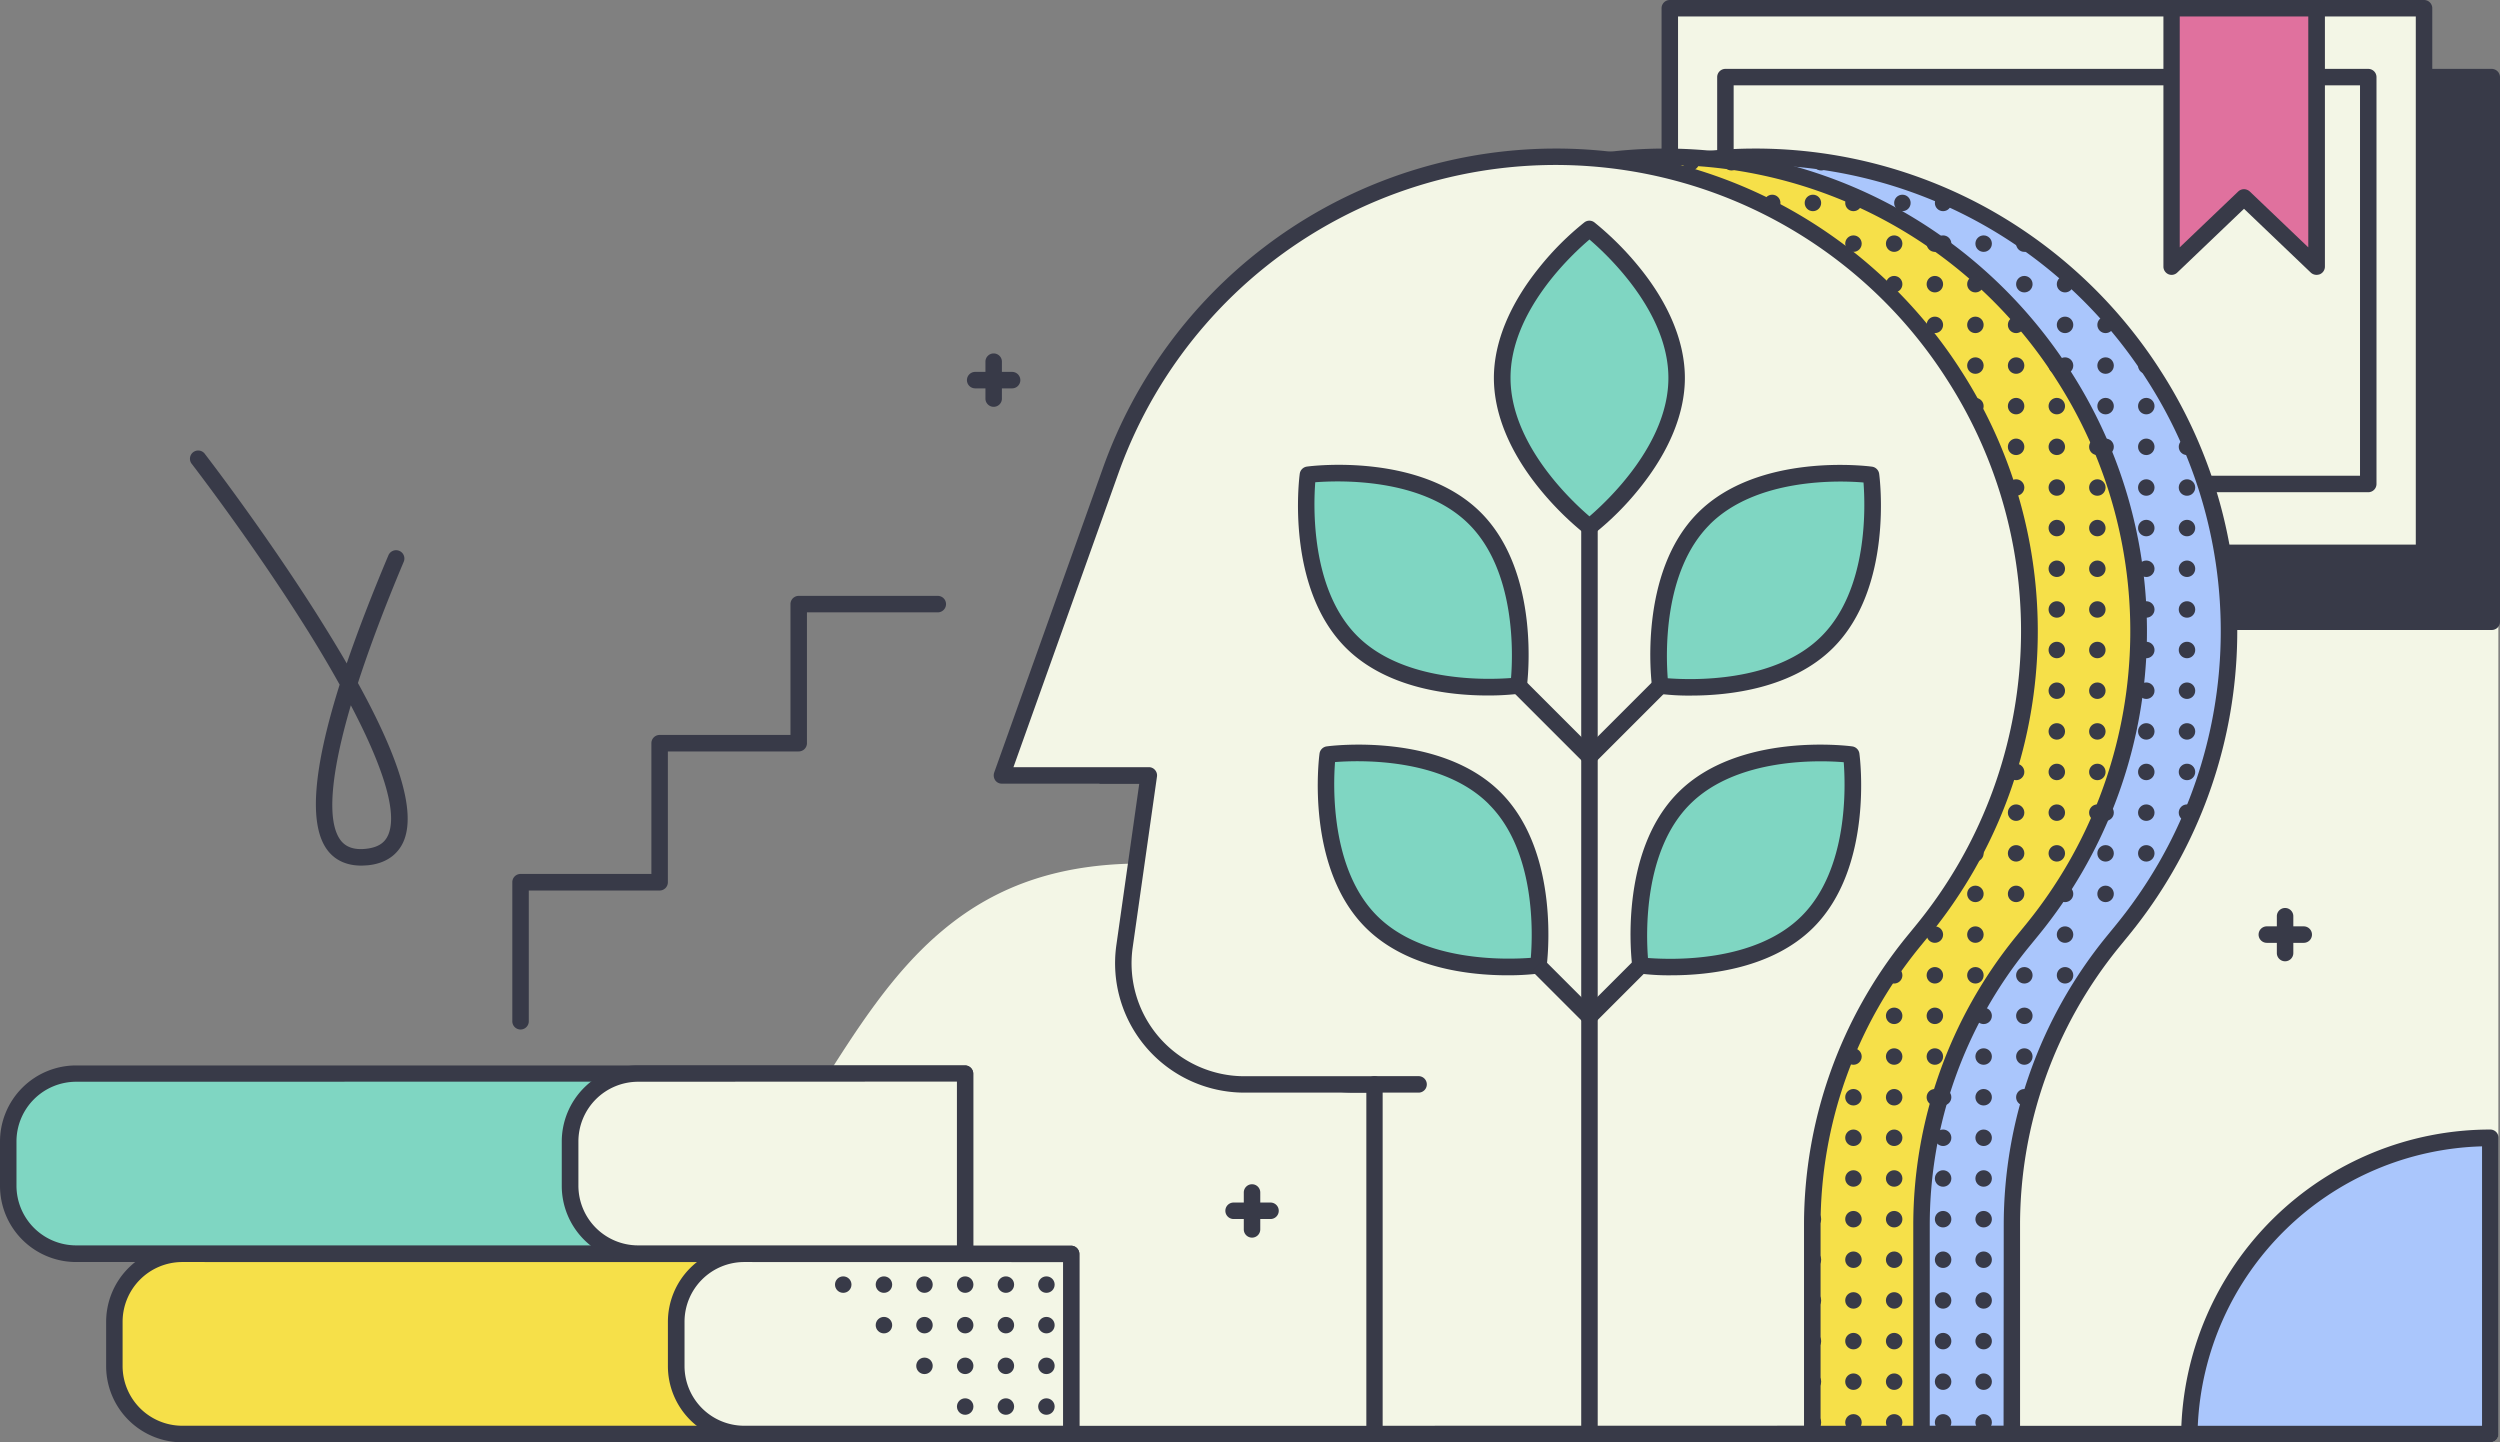 <?xml version="1.0" encoding="UTF-8"?> <svg xmlns="http://www.w3.org/2000/svg" id="Layer_1" data-name="Layer 1" viewBox="0 0 1517.1 875.25"><rect x="0" y="0" width="1517.1" height="875.25" fill="#808080" stroke="none"/> <title>gradu</title> <path d="M1511.9,92.25a5,5,0,0,0-5.5,3.5c-25.7,87.8-59.4,140.6-105.9,166-41.3,22.6-88.4,21-138.2,19.3-61.2-2-124.5-4.2-186.9,36.3-59.6,38.6-97,75-130,107.1-61.4,59.7-102.5,99.7-235.6,99.7-3.7,0-7.5,0-11.4-.1-52.1-.9-92.3,12-126.4,40.6-30.3,25.3-52.2,59.9-75.3,96.6-30.7,48.7-62.5,99.1-118.9,138.3-62.6,43.6-145.8,65.1-254,65.7H114a5,5,0,0,0,0,10H1511.1a5,5,0,0,0,5-5v-773A5,5,0,0,0,1511.9,92.25Z" fill="#f3f6e6"></path> <path d="M1512.1,41.8H1054.4a5,5,0,0,0-5,5V377.3a5,5,0,0,0,5,5h457.7a5,5,0,0,0,5-5V46.8A5.08,5.08,0,0,0,1512.1,41.8Z" fill="#383a48"></path> <rect x="1013.25" y="5" width="457.7" height="330.5" fill="#f3f6e6"></rect> <path d="M1471,340.5h-457.7a5,5,0,0,1-5-5V5a5,5,0,0,1,5-5H1471a5,5,0,0,1,5,5V335.5A5,5,0,0,1,1471,340.5Zm-452.7-10H1466V10h-447.7Z" fill="#383a48"></path> <rect x="1047.05" y="46.8" width="390.1" height="246.9" fill="#f3f6e6"></rect> <path d="M1437.15,298.7h-390.1a5,5,0,0,1-5-5V46.8a5,5,0,0,1,5-5h390.1a5,5,0,0,1,5,5V293.7A5,5,0,0,1,1437.15,298.7Zm-385.1-10h380.1V51.8h-380.1Z" fill="#383a48"></path> <polygon points="1405.75 161.8 1361.75 119.8 1317.75 161.8 1317.75 5 1405.75 5 1405.75 161.8" fill="#e0719e"></polygon> <path d="M1405.75,166.8a5.18,5.18,0,0,1-3.5-1.4l-40.5-38.7-40.5,38.7a4.92,4.92,0,0,1-5.4,1,5.05,5.05,0,0,1-3-4.6V5a5,5,0,0,1,5-5h88a5,5,0,0,1,5,5V161.8a5.05,5.05,0,0,1-3,4.6A5.92,5.92,0,0,1,1405.75,166.8Zm-44-52a5.37,5.37,0,0,1,3.5,1.4l35.5,33.9V10h-78V150.1l35.5-33.9A5.18,5.18,0,0,1,1361.75,114.8Z" fill="#383a48"></path> <path d="M315.89,624.75a5,5,0,0,1-5-5v-84.4a5,5,0,0,1,5-5h79.4V451a5,5,0,0,1,5-5h79.4v-79.4a5,5,0,0,1,5-5h84.4a5,5,0,0,1,0,10h-79.4V451a5,5,0,0,1-5,5h-79.4v79.4a5,5,0,0,1-5,5h-79.4v79.4A5,5,0,0,1,315.89,624.75Z" fill="#383a48"></path> <path d="M1220.85,743.15a271.47,271.47,0,0,1,60.8-171.1l6.7-8.2a286.75,286.75,0,0,0,18-337.1l-.7-1.1a286.8,286.8,0,0,0-240.5-130.5h0a286.84,286.84,0,0,0-270,190.3l-66.1,185.1h89.1l-14.7,103.7a73.52,73.52,0,0,0,72.8,83.8h78.9v212.2h265.7Z" fill="#aac6fc"></path> <path d="M950.25,870.25V663.05h-73.9a78.53,78.53,0,0,1-77.8-89.5l13.9-98h-83.4a4.81,4.81,0,0,1-4.1-2.1,5.38,5.38,0,0,1-.6-4.6l66.1-185.1a291.8,291.8,0,0,1,413.9-158.3,293.8,293.8,0,0,1,105.5,97.5l.7,1.1a291.65,291.65,0,0,1-18.3,343l-6.7,8.2a267,267,0,0,0-59.7,168v127a5,5,0,0,1-5,5H955.25A5,5,0,0,1,950.25,870.25Zm265.6-5,.1-122.1a277.21,277.21,0,0,1,61.9-174.3l6.7-8.2a281.73,281.73,0,0,0,17.6-331.2l-.7-1.1A281.69,281.69,0,0,0,800,287.05l-63.9,178.5h82.1a4.86,4.86,0,0,1,3.8,1.7,4.94,4.94,0,0,1,1.2,4L808.45,575a68.51,68.51,0,0,0,67.8,78.1h78.9a5,5,0,0,1,5,5v207.2Z" fill="#383a48"></path> <circle cx="981.75" cy="98.45" r="5" fill="#383a48"></circle> <circle cx="981.75" cy="123.15" r="5" fill="#383a48"></circle> <circle cx="981.75" cy="147.85" r="5" fill="#383a48"></circle> <circle cx="981.75" cy="172.45" r="5" fill="#383a48"></circle> <circle cx="981.75" cy="197.15" r="5" fill="#383a48"></circle> <circle cx="981.75" cy="221.85" r="5" fill="#383a48"></circle> <circle cx="981.75" cy="246.45" r="5" fill="#383a48"></circle> <circle cx="981.75" cy="271.15" r="5" fill="#383a48"></circle> <circle cx="981.75" cy="295.85" r="5" fill="#383a48"></circle> <circle cx="981.75" cy="320.45" r="5" fill="#383a48"></circle> <circle cx="981.75" cy="345.15" r="5" fill="#383a48"></circle> <circle cx="981.75" cy="369.85" r="5" fill="#383a48"></circle> <circle cx="981.75" cy="394.45" r="5" fill="#383a48"></circle> <circle cx="981.75" cy="419.15" r="5" fill="#383a48"></circle> <circle cx="981.75" cy="443.85" r="5" fill="#383a48"></circle> <circle cx="981.75" cy="468.45" r="5" fill="#383a48"></circle> <circle cx="981.75" cy="493.15" r="5" fill="#383a48"></circle> <circle cx="981.75" cy="517.85" r="5" fill="#383a48"></circle> <circle cx="981.75" cy="542.45" r="5" fill="#383a48"></circle> <circle cx="981.75" cy="567.15" r="5" fill="#383a48"></circle> <circle cx="981.75" cy="591.85" r="5" fill="#383a48"></circle> <circle cx="981.75" cy="616.45" r="5" fill="#383a48"></circle> <circle cx="981.75" cy="641.15" r="5" fill="#383a48"></circle> <circle cx="981.75" cy="665.85" r="5" fill="#383a48"></circle> <circle cx="981.75" cy="690.45" r="5" fill="#383a48"></circle> <circle cx="981.75" cy="715.15" r="5" fill="#383a48"></circle> <circle cx="981.75" cy="739.85" r="5" fill="#383a48"></circle> <circle cx="981.75" cy="764.45" r="5" fill="#383a48"></circle> <circle cx="981.75" cy="789.15" r="5" fill="#383a48"></circle> <circle cx="981.75" cy="813.85" r="5" fill="#383a48"></circle> <circle cx="981.75" cy="838.45" r="5" fill="#383a48"></circle> <circle cx="981.75" cy="863.15" r="5" fill="#383a48"></circle> <circle cx="1006.45" cy="98.45" r="5" fill="#383a48"></circle> <circle cx="1006.45" cy="123.15" r="5" fill="#383a48"></circle> <circle cx="1006.45" cy="147.85" r="5" fill="#383a48"></circle> <circle cx="1006.45" cy="172.45" r="5" fill="#383a48"></circle> <circle cx="1006.45" cy="197.15" r="5" fill="#383a48"></circle> <circle cx="1006.45" cy="221.85" r="5" fill="#383a48"></circle> <circle cx="1006.45" cy="246.45" r="5" fill="#383a48"></circle> <circle cx="1006.45" cy="271.15" r="5" fill="#383a48"></circle> <circle cx="1006.45" cy="295.85" r="5" fill="#383a48"></circle> <circle cx="1006.45" cy="320.45" r="5" fill="#383a48"></circle> <circle cx="1006.45" cy="345.15" r="5" fill="#383a48"></circle> <circle cx="1006.45" cy="369.85" r="5" fill="#383a48"></circle> <circle cx="1006.45" cy="394.45" r="5" fill="#383a48"></circle> <circle cx="1006.45" cy="419.15" r="5" fill="#383a48"></circle> <circle cx="1006.45" cy="443.85" r="5" fill="#383a48"></circle> <circle cx="1006.45" cy="468.45" r="5" fill="#383a48"></circle> <circle cx="1006.45" cy="493.15" r="5" fill="#383a48"></circle> <circle cx="1006.45" cy="517.85" r="5" fill="#383a48"></circle> <circle cx="1006.45" cy="542.45" r="5" fill="#383a48"></circle> <circle cx="1006.45" cy="567.15" r="5" fill="#383a48"></circle> <circle cx="1006.45" cy="591.85" r="5" fill="#383a48"></circle> <circle cx="1006.45" cy="616.45" r="5" fill="#383a48"></circle> <circle cx="1006.45" cy="641.15" r="5" fill="#383a48"></circle> <circle cx="1006.45" cy="665.85" r="5" fill="#383a48"></circle> <circle cx="1006.45" cy="690.45" r="5" fill="#383a48"></circle> <circle cx="1006.45" cy="715.15" r="5" fill="#383a48"></circle> <circle cx="1006.45" cy="739.85" r="5" fill="#383a48"></circle> <circle cx="1006.45" cy="764.45" r="5" fill="#383a48"></circle> <circle cx="1006.45" cy="789.15" r="5" fill="#383a48"></circle> <circle cx="1006.45" cy="813.85" r="5" fill="#383a48"></circle> <circle cx="1006.45" cy="838.45" r="5" fill="#383a48"></circle> <circle cx="1006.45" cy="863.15" r="5" fill="#383a48"></circle> <circle cx="1031.15" cy="98.45" r="5" fill="#383a48"></circle> <circle cx="1031.15" cy="123.15" r="5" fill="#383a48"></circle> <circle cx="1031.15" cy="147.85" r="5" fill="#383a48"></circle> <circle cx="1031.15" cy="172.45" r="5" fill="#383a48"></circle> <circle cx="1031.15" cy="197.15" r="5" fill="#383a48"></circle> <circle cx="1031.15" cy="221.85" r="5" fill="#383a48"></circle> <circle cx="1031.15" cy="246.45" r="5" fill="#383a48"></circle> <circle cx="1031.15" cy="271.15" r="5" fill="#383a48"></circle> <circle cx="1031.15" cy="295.85" r="5" fill="#383a48"></circle> <circle cx="1031.15" cy="320.45" r="5" fill="#383a48"></circle> <circle cx="1031.15" cy="345.15" r="5" fill="#383a48"></circle> <circle cx="1031.15" cy="369.85" r="5" fill="#383a48"></circle> <circle cx="1031.15" cy="394.45" r="5" fill="#383a48"></circle> <circle cx="1031.15" cy="419.15" r="5" fill="#383a48"></circle> <circle cx="1031.15" cy="443.85" r="5" fill="#383a48"></circle> <circle cx="1031.15" cy="468.45" r="5" fill="#383a48"></circle> <circle cx="1031.15" cy="493.15" r="5" fill="#383a48"></circle> <circle cx="1031.15" cy="517.85" r="5" fill="#383a48"></circle> <circle cx="1031.15" cy="542.45" r="5" fill="#383a48"></circle> <circle cx="1031.15" cy="567.15" r="5" fill="#383a48"></circle> <circle cx="1031.15" cy="591.85" r="5" fill="#383a48"></circle> <circle cx="1031.15" cy="616.45" r="5" fill="#383a48"></circle> <circle cx="1031.15" cy="641.15" r="5" fill="#383a48"></circle> <circle cx="1031.15" cy="665.85" r="5" fill="#383a48"></circle> <circle cx="1031.15" cy="690.45" r="5" fill="#383a48"></circle> <circle cx="1031.15" cy="715.15" r="5" fill="#383a48"></circle> <circle cx="1031.15" cy="739.85" r="5" fill="#383a48"></circle> <circle cx="1031.15" cy="764.45" r="5" fill="#383a48"></circle> <circle cx="1031.15" cy="789.15" r="5" fill="#383a48"></circle> <circle cx="1031.15" cy="813.85" r="5" fill="#383a48"></circle> <circle cx="1031.15" cy="838.45" r="5" fill="#383a48"></circle> <circle cx="1031.15" cy="863.15" r="5" fill="#383a48"></circle> <circle cx="1055.75" cy="98.45" r="5" fill="#383a48"></circle> <circle cx="1055.75" cy="123.15" r="5" fill="#383a48"></circle> <circle cx="1055.75" cy="147.85" r="5" fill="#383a48"></circle> <circle cx="1055.75" cy="172.45" r="5" fill="#383a48"></circle> <circle cx="1055.75" cy="197.15" r="5" fill="#383a48"></circle> <circle cx="1055.75" cy="221.85" r="5" fill="#383a48"></circle> <circle cx="1055.75" cy="246.45" r="5" fill="#383a48"></circle> <circle cx="1055.75" cy="271.15" r="5" fill="#383a48"></circle> <circle cx="1055.75" cy="295.85" r="5" fill="#383a48"></circle> <circle cx="1055.75" cy="320.45" r="5" fill="#383a48"></circle> <circle cx="1055.75" cy="345.15" r="5" fill="#383a48"></circle> <circle cx="1055.75" cy="369.85" r="5" fill="#383a48"></circle> <circle cx="1055.75" cy="394.45" r="5" fill="#383a48"></circle> <circle cx="1055.75" cy="419.15" r="5" fill="#383a48"></circle> <circle cx="1055.75" cy="443.85" r="5" fill="#383a48"></circle> <circle cx="1055.75" cy="468.45" r="5" fill="#383a48"></circle> <circle cx="1055.75" cy="493.15" r="5" fill="#383a48"></circle> <circle cx="1055.75" cy="517.85" r="5" fill="#383a48"></circle> <circle cx="1055.75" cy="542.45" r="5" fill="#383a48"></circle> <circle cx="1055.75" cy="567.15" r="5" fill="#383a48"></circle> <circle cx="1055.75" cy="591.85" r="5" fill="#383a48"></circle> <circle cx="1055.75" cy="616.45" r="5" fill="#383a48"></circle> <circle cx="1055.75" cy="641.15" r="5" fill="#383a48"></circle> <circle cx="1055.75" cy="665.85" r="5" fill="#383a48"></circle> <circle cx="1055.75" cy="690.45" r="5" fill="#383a48"></circle> <circle cx="1055.75" cy="715.15" r="5" fill="#383a48"></circle> <circle cx="1055.75" cy="739.85" r="5" fill="#383a48"></circle> <circle cx="1055.75" cy="764.45" r="5" fill="#383a48"></circle> <circle cx="1055.75" cy="789.15" r="5" fill="#383a48"></circle> <circle cx="1055.75" cy="813.85" r="5" fill="#383a48"></circle> <circle cx="1055.75" cy="838.45" r="5" fill="#383a48"></circle> <circle cx="1055.75" cy="863.15" r="5" fill="#383a48"></circle> <circle cx="1080.45" cy="98.45" r="5" fill="#383a48"></circle> <circle cx="1080.45" cy="123.15" r="5" fill="#383a48"></circle> <circle cx="1080.45" cy="147.85" r="5" fill="#383a48"></circle> <circle cx="1080.45" cy="172.45" r="5" fill="#383a48"></circle> <circle cx="1080.45" cy="197.15" r="5" fill="#383a48"></circle> <circle cx="1080.45" cy="221.85" r="5" fill="#383a48"></circle> <circle cx="1080.45" cy="246.45" r="5" fill="#383a48"></circle> <circle cx="1080.45" cy="271.15" r="5" fill="#383a48"></circle> <circle cx="1080.45" cy="295.85" r="5" fill="#383a48"></circle> <circle cx="1080.45" cy="320.45" r="5" fill="#383a48"></circle> <circle cx="1080.45" cy="345.15" r="5" fill="#383a48"></circle> <circle cx="1080.45" cy="369.85" r="5" fill="#383a48"></circle> <circle cx="1080.45" cy="394.45" r="5" fill="#383a48"></circle> <circle cx="1080.45" cy="419.15" r="5" fill="#383a48"></circle> <circle cx="1080.45" cy="443.85" r="5" fill="#383a48"></circle> <circle cx="1080.45" cy="468.45" r="5" fill="#383a48"></circle> <circle cx="1080.45" cy="493.15" r="5" fill="#383a48"></circle> <circle cx="1080.45" cy="517.85" r="5" fill="#383a48"></circle> <circle cx="1080.45" cy="542.45" r="5" fill="#383a48"></circle> <circle cx="1080.45" cy="567.15" r="5" fill="#383a48"></circle> <circle cx="1080.45" cy="591.85" r="5" fill="#383a48"></circle> <circle cx="1080.45" cy="616.45" r="5" fill="#383a48"></circle> <circle cx="1080.45" cy="641.15" r="5" fill="#383a48"></circle> <circle cx="1080.45" cy="665.85" r="5" fill="#383a48"></circle> <circle cx="1080.45" cy="690.45" r="5" fill="#383a48"></circle> <circle cx="1080.45" cy="715.15" r="5" fill="#383a48"></circle> <circle cx="1080.45" cy="739.85" r="5" fill="#383a48"></circle> <circle cx="1080.45" cy="764.45" r="5" fill="#383a48"></circle> <circle cx="1080.45" cy="789.15" r="5" fill="#383a48"></circle> <circle cx="1080.45" cy="813.85" r="5" fill="#383a48"></circle> <circle cx="1080.45" cy="838.45" r="5" fill="#383a48"></circle> <circle cx="1080.45" cy="863.15" r="5" fill="#383a48"></circle> <circle cx="1105.15" cy="98.45" r="5" fill="#383a48"></circle> <circle cx="1105.15" cy="123.15" r="5" fill="#383a48"></circle> <circle cx="1105.15" cy="147.85" r="5" fill="#383a48"></circle> <circle cx="1105.15" cy="172.45" r="5" fill="#383a48"></circle> <circle cx="1105.15" cy="197.15" r="5" fill="#383a48"></circle> <circle cx="1105.15" cy="221.85" r="5" fill="#383a48"></circle> <circle cx="1105.15" cy="246.45" r="5" fill="#383a48"></circle> <circle cx="1105.15" cy="271.15" r="5" fill="#383a48"></circle> <circle cx="1105.15" cy="295.85" r="5" fill="#383a48"></circle> <circle cx="1105.15" cy="320.45" r="5" fill="#383a48"></circle> <circle cx="1105.15" cy="345.15" r="5" fill="#383a48"></circle> <circle cx="1105.15" cy="369.85" r="5" fill="#383a48"></circle> <circle cx="1105.15" cy="394.45" r="5" fill="#383a48"></circle> <circle cx="1105.15" cy="419.15" r="5" fill="#383a48"></circle> <circle cx="1105.15" cy="443.85" r="5" fill="#383a48"></circle> <circle cx="1105.15" cy="468.45" r="5" fill="#383a48"></circle> <circle cx="1105.15" cy="493.15" r="5" fill="#383a48"></circle> <circle cx="1105.15" cy="517.85" r="5" fill="#383a48"></circle> <circle cx="1105.15" cy="542.45" r="5" fill="#383a48"></circle> <circle cx="1105.15" cy="567.15" r="5" fill="#383a48"></circle> <circle cx="1105.15" cy="591.85" r="5" fill="#383a48"></circle> <circle cx="1105.15" cy="616.45" r="5" fill="#383a48"></circle> <circle cx="1105.15" cy="641.15" r="5" fill="#383a48"></circle> <circle cx="1105.15" cy="665.85" r="5" fill="#383a48"></circle> <circle cx="1105.15" cy="690.45" r="5" fill="#383a48"></circle> <circle cx="1105.15" cy="715.15" r="5" fill="#383a48"></circle> <circle cx="1105.15" cy="739.85" r="5" fill="#383a48"></circle> <circle cx="1105.15" cy="764.45" r="5" fill="#383a48"></circle> <circle cx="1105.15" cy="789.15" r="5" fill="#383a48"></circle> <circle cx="1105.15" cy="813.85" r="5" fill="#383a48"></circle> <circle cx="1105.15" cy="838.45" r="5" fill="#383a48"></circle> <circle cx="1105.15" cy="863.15" r="5" fill="#383a48"></circle> <circle cx="1129.75" cy="123.15" r="5" fill="#383a48"></circle> <circle cx="1129.75" cy="147.85" r="5" fill="#383a48"></circle> <circle cx="1129.75" cy="172.45" r="5" fill="#383a48"></circle> <circle cx="1129.75" cy="197.15" r="5" fill="#383a48"></circle> <circle cx="1129.75" cy="221.85" r="5" fill="#383a48"></circle> <circle cx="1129.75" cy="246.45" r="5" fill="#383a48"></circle> <circle cx="1129.75" cy="271.15" r="5" fill="#383a48"></circle> <circle cx="1129.75" cy="295.85" r="5" fill="#383a48"></circle> <circle cx="1129.75" cy="320.45" r="5" fill="#383a48"></circle> <circle cx="1129.75" cy="345.15" r="5" fill="#383a48"></circle> <circle cx="1129.75" cy="369.85" r="5" fill="#383a48"></circle> <circle cx="1129.75" cy="394.45" r="5" fill="#383a48"></circle> <circle cx="1129.75" cy="419.15" r="5" fill="#383a48"></circle> <circle cx="1129.75" cy="443.85" r="5" fill="#383a48"></circle> <circle cx="1129.75" cy="468.45" r="5" fill="#383a48"></circle> <circle cx="1129.75" cy="493.15" r="5" fill="#383a48"></circle> <circle cx="1129.75" cy="517.85" r="5" fill="#383a48"></circle> <circle cx="1129.75" cy="542.45" r="5" fill="#383a48"></circle> <circle cx="1129.75" cy="567.15" r="5" fill="#383a48"></circle> <circle cx="1129.75" cy="591.85" r="5" fill="#383a48"></circle> <circle cx="1129.75" cy="616.45" r="5" fill="#383a48"></circle> <circle cx="1129.75" cy="641.15" r="5" fill="#383a48"></circle> <circle cx="1129.75" cy="665.85" r="5" fill="#383a48"></circle> <circle cx="1129.75" cy="690.45" r="5" fill="#383a48"></circle> <circle cx="1129.75" cy="715.15" r="5" fill="#383a48"></circle> <circle cx="1129.75" cy="739.85" r="5" fill="#383a48"></circle> <circle cx="1129.75" cy="764.45" r="5" fill="#383a48"></circle> <circle cx="1129.75" cy="789.15" r="5" fill="#383a48"></circle> <circle cx="1129.75" cy="813.85" r="5" fill="#383a48"></circle> <circle cx="1129.75" cy="838.45" r="5" fill="#383a48"></circle> <circle cx="1129.75" cy="863.15" r="5" fill="#383a48"></circle> <circle cx="1154.45" cy="123.15" r="5" fill="#383a48"></circle> <circle cx="1154.45" cy="147.85" r="5" fill="#383a48"></circle> <circle cx="1154.45" cy="172.45" r="5" fill="#383a48"></circle> <circle cx="1154.45" cy="197.15" r="5" fill="#383a48"></circle> <circle cx="1154.45" cy="221.85" r="5" fill="#383a48"></circle> <circle cx="1154.45" cy="246.45" r="5" fill="#383a48"></circle> <circle cx="1154.45" cy="271.15" r="5" fill="#383a48"></circle> <circle cx="1154.45" cy="295.85" r="5" fill="#383a48"></circle> <circle cx="1154.45" cy="320.45" r="5" fill="#383a48"></circle> <circle cx="1154.45" cy="345.15" r="5" fill="#383a48"></circle> <circle cx="1154.45" cy="369.85" r="5" fill="#383a48"></circle> <circle cx="1154.45" cy="394.45" r="5" fill="#383a48"></circle> <circle cx="1154.45" cy="419.15" r="5" fill="#383a48"></circle> <circle cx="1154.45" cy="443.85" r="5" fill="#383a48"></circle> <circle cx="1154.45" cy="468.45" r="5" fill="#383a48"></circle> <circle cx="1154.45" cy="493.15" r="5" fill="#383a48"></circle> <circle cx="1154.45" cy="517.85" r="5" fill="#383a48"></circle> <circle cx="1154.45" cy="542.45" r="5" fill="#383a48"></circle> <circle cx="1154.45" cy="567.15" r="5" fill="#383a48"></circle> <circle cx="1154.45" cy="591.85" r="5" fill="#383a48"></circle> <circle cx="1154.45" cy="616.45" r="5" fill="#383a48"></circle> <circle cx="1154.45" cy="641.15" r="5" fill="#383a48"></circle> <circle cx="1154.45" cy="665.85" r="5" fill="#383a48"></circle> <circle cx="1154.45" cy="690.45" r="5" fill="#383a48"></circle> <circle cx="1154.45" cy="715.15" r="5" fill="#383a48"></circle> <circle cx="1154.45" cy="739.85" r="5" fill="#383a48"></circle> <circle cx="1154.45" cy="764.45" r="5" fill="#383a48"></circle> <circle cx="1154.45" cy="789.15" r="5" fill="#383a48"></circle> <circle cx="1154.45" cy="813.85" r="5" fill="#383a48"></circle> <circle cx="1154.45" cy="838.45" r="5" fill="#383a48"></circle> <circle cx="1154.45" cy="863.15" r="5" fill="#383a48"></circle> <circle cx="1179.15" cy="123.15" r="5" fill="#383a48"></circle> <circle cx="1179.15" cy="147.85" r="5" fill="#383a48"></circle> <circle cx="1179.15" cy="172.45" r="5" fill="#383a48"></circle> <circle cx="1179.15" cy="197.15" r="5" fill="#383a48"></circle> <circle cx="1179.15" cy="221.85" r="5" fill="#383a48"></circle> <circle cx="1179.15" cy="246.45" r="5" fill="#383a48"></circle> <circle cx="1179.15" cy="271.15" r="5" fill="#383a48"></circle> <circle cx="1179.15" cy="295.85" r="5" fill="#383a48"></circle> <circle cx="1179.15" cy="320.45" r="5" fill="#383a48"></circle> <circle cx="1179.15" cy="345.15" r="5" fill="#383a48"></circle> <circle cx="1179.15" cy="369.85" r="5" fill="#383a48"></circle> <circle cx="1179.15" cy="394.45" r="5" fill="#383a48"></circle> <circle cx="1179.15" cy="419.15" r="5" fill="#383a48"></circle> <circle cx="1179.15" cy="443.85" r="5" fill="#383a48"></circle> <circle cx="1179.15" cy="468.45" r="5" fill="#383a48"></circle> <circle cx="1179.15" cy="493.15" r="5" fill="#383a48"></circle> <circle cx="1179.15" cy="517.85" r="5" fill="#383a48"></circle> <circle cx="1179.15" cy="542.45" r="5" fill="#383a48"></circle> <circle cx="1179.15" cy="567.15" r="5" fill="#383a48"></circle> <circle cx="1179.15" cy="591.85" r="5" fill="#383a48"></circle> <circle cx="1179.15" cy="616.45" r="5" fill="#383a48"></circle> <circle cx="1179.15" cy="641.15" r="5" fill="#383a48"></circle> <circle cx="1179.15" cy="665.85" r="5" fill="#383a48"></circle> <circle cx="1179.15" cy="690.45" r="5" fill="#383a48"></circle> <circle cx="1179.15" cy="715.15" r="5" fill="#383a48"></circle> <circle cx="1179.15" cy="739.85" r="5" fill="#383a48"></circle> <circle cx="1179.15" cy="764.45" r="5" fill="#383a48"></circle> <circle cx="1179.15" cy="789.15" r="5" fill="#383a48"></circle> <circle cx="1179.15" cy="813.85" r="5" fill="#383a48"></circle> <circle cx="1179.15" cy="838.45" r="5" fill="#383a48"></circle> <circle cx="1179.15" cy="863.15" r="5" fill="#383a48"></circle> <circle cx="1203.75" cy="147.85" r="5" fill="#383a48"></circle> <circle cx="1203.75" cy="172.45" r="5" fill="#383a48"></circle> <circle cx="1203.75" cy="197.15" r="5" fill="#383a48"></circle> <circle cx="1203.75" cy="221.85" r="5" fill="#383a48"></circle> <circle cx="1203.75" cy="246.45" r="5" fill="#383a48"></circle> <circle cx="1203.75" cy="271.15" r="5" fill="#383a48"></circle> <circle cx="1203.75" cy="295.85" r="5" fill="#383a48"></circle> <circle cx="1203.75" cy="320.45" r="5" fill="#383a48"></circle> <circle cx="1203.75" cy="345.15" r="5" fill="#383a48"></circle> <circle cx="1203.75" cy="369.85" r="5" fill="#383a48"></circle> <circle cx="1203.75" cy="394.45" r="5" fill="#383a48"></circle> <circle cx="1203.75" cy="419.15" r="5" fill="#383a48"></circle> <circle cx="1203.75" cy="443.85" r="5" fill="#383a48"></circle> <circle cx="1203.75" cy="468.45" r="5" fill="#383a48"></circle> <circle cx="1203.75" cy="493.15" r="5" fill="#383a48"></circle> <circle cx="1203.75" cy="517.85" r="5" fill="#383a48"></circle> <circle cx="1203.75" cy="542.45" r="5" fill="#383a48"></circle> <circle cx="1203.75" cy="567.15" r="5" fill="#383a48"></circle> <circle cx="1203.75" cy="591.85" r="5" fill="#383a48"></circle> <circle cx="1203.75" cy="616.45" r="5" fill="#383a48"></circle> <circle cx="1203.75" cy="641.15" r="5" fill="#383a48"></circle> <circle cx="1203.75" cy="665.85" r="5" fill="#383a48"></circle> <circle cx="1203.75" cy="690.45" r="5" fill="#383a48"></circle> <circle cx="1203.75" cy="715.15" r="5" fill="#383a48"></circle> <circle cx="1203.75" cy="739.85" r="5" fill="#383a48"></circle> <circle cx="1203.75" cy="764.45" r="5" fill="#383a48"></circle> <circle cx="1203.75" cy="789.15" r="5" fill="#383a48"></circle> <circle cx="1203.75" cy="813.85" r="5" fill="#383a48"></circle> <circle cx="1203.75" cy="838.45" r="5" fill="#383a48"></circle> <circle cx="1203.75" cy="863.15" r="5" fill="#383a48"></circle> <circle cx="1228.45" cy="147.85" r="5" fill="#383a48"></circle> <circle cx="1228.45" cy="172.45" r="5" fill="#383a48"></circle> <circle cx="1228.45" cy="197.15" r="5" fill="#383a48"></circle> <circle cx="1228.45" cy="221.85" r="5" fill="#383a48"></circle> <circle cx="1228.45" cy="246.45" r="5" fill="#383a48"></circle> <circle cx="1228.45" cy="271.15" r="5" fill="#383a48"></circle> <circle cx="1228.45" cy="295.85" r="5" fill="#383a48"></circle> <circle cx="1228.45" cy="320.45" r="5" fill="#383a48"></circle> <circle cx="1228.45" cy="345.15" r="5" fill="#383a48"></circle> <circle cx="1228.45" cy="369.85" r="5" fill="#383a48"></circle> <circle cx="1228.45" cy="394.45" r="5" fill="#383a48"></circle> <circle cx="1228.45" cy="419.15" r="5" fill="#383a48"></circle> <circle cx="1228.45" cy="443.85" r="5" fill="#383a48"></circle> <circle cx="1228.45" cy="468.45" r="5" fill="#383a48"></circle> <circle cx="1228.45" cy="493.15" r="5" fill="#383a48"></circle> <circle cx="1228.45" cy="517.85" r="5" fill="#383a48"></circle> <circle cx="1228.45" cy="542.45" r="5" fill="#383a48"></circle> <circle cx="1228.45" cy="567.15" r="5" fill="#383a48"></circle> <circle cx="1228.45" cy="591.85" r="5" fill="#383a48"></circle> <circle cx="1228.45" cy="616.45" r="5" fill="#383a48"></circle> <circle cx="1228.45" cy="641.15" r="5" fill="#383a48"></circle> <circle cx="1228.45" cy="665.85" r="5" fill="#383a48"></circle> <circle cx="1253.15" cy="172.45" r="5" fill="#383a48"></circle> <circle cx="1253.15" cy="197.15" r="5" fill="#383a48"></circle> <circle cx="1253.15" cy="221.85" r="5" fill="#383a48"></circle> <circle cx="1253.15" cy="246.45" r="5" fill="#383a48"></circle> <circle cx="1253.15" cy="271.15" r="5" fill="#383a48"></circle> <circle cx="1253.15" cy="295.85" r="5" fill="#383a48"></circle> <circle cx="1253.15" cy="320.45" r="5" fill="#383a48"></circle> <circle cx="1253.15" cy="345.15" r="5" fill="#383a48"></circle> <circle cx="1253.15" cy="369.85" r="5" fill="#383a48"></circle> <circle cx="1253.15" cy="394.45" r="5" fill="#383a48"></circle> <circle cx="1253.15" cy="419.15" r="5" fill="#383a48"></circle> <circle cx="1253.15" cy="443.85" r="5" fill="#383a48"></circle> <circle cx="1253.15" cy="468.45" r="5" fill="#383a48"></circle> <circle cx="1253.15" cy="493.15" r="5" fill="#383a48"></circle> <circle cx="1253.15" cy="517.85" r="5" fill="#383a48"></circle> <circle cx="1253.15" cy="542.45" r="5" fill="#383a48"></circle> <circle cx="1253.15" cy="567.15" r="5" fill="#383a48"></circle> <circle cx="1253.15" cy="591.85" r="5" fill="#383a48"></circle> <circle cx="1277.75" cy="197.15" r="5" fill="#383a48"></circle> <circle cx="1277.75" cy="221.85" r="5" fill="#383a48"></circle> <circle cx="1277.75" cy="246.45" r="5" fill="#383a48"></circle> <circle cx="1277.75" cy="271.15" r="5" fill="#383a48"></circle> <circle cx="1277.75" cy="295.85" r="5" fill="#383a48"></circle> <circle cx="1277.75" cy="320.45" r="5" fill="#383a48"></circle> <circle cx="1277.75" cy="345.15" r="5" fill="#383a48"></circle> <circle cx="1277.75" cy="369.85" r="5" fill="#383a48"></circle> <circle cx="1277.75" cy="394.45" r="5" fill="#383a48"></circle> <circle cx="1277.75" cy="419.15" r="5" fill="#383a48"></circle> <circle cx="1277.75" cy="443.85" r="5" fill="#383a48"></circle> <circle cx="1277.75" cy="468.45" r="5" fill="#383a48"></circle> <circle cx="1277.75" cy="493.15" r="5" fill="#383a48"></circle> <circle cx="1277.75" cy="517.85" r="5" fill="#383a48"></circle> <circle cx="1277.75" cy="542.45" r="5" fill="#383a48"></circle> <circle cx="1302.45" cy="221.85" r="5" fill="#383a48"></circle> <circle cx="1302.45" cy="246.45" r="5" fill="#383a48"></circle> <circle cx="1302.45" cy="271.15" r="5" fill="#383a48"></circle> <circle cx="1302.45" cy="295.85" r="5" fill="#383a48"></circle> <circle cx="1302.45" cy="320.45" r="5" fill="#383a48"></circle> <circle cx="1302.45" cy="345.15" r="5" fill="#383a48"></circle> <circle cx="1302.45" cy="369.85" r="5" fill="#383a48"></circle> <circle cx="1302.45" cy="394.45" r="5" fill="#383a48"></circle> <circle cx="1302.45" cy="419.15" r="5" fill="#383a48"></circle> <circle cx="1302.45" cy="443.85" r="5" fill="#383a48"></circle> <circle cx="1302.45" cy="468.45" r="5" fill="#383a48"></circle> <circle cx="1302.45" cy="493.15" r="5" fill="#383a48"></circle> <circle cx="1302.45" cy="517.85" r="5" fill="#383a48"></circle> <circle cx="1327.15" cy="271.15" r="5" fill="#383a48"></circle> <circle cx="1327.15" cy="295.85" r="5" fill="#383a48"></circle> <circle cx="1327.15" cy="320.45" r="5" fill="#383a48"></circle> <circle cx="1327.15" cy="345.15" r="5" fill="#383a48"></circle> <circle cx="1327.15" cy="369.85" r="5" fill="#383a48"></circle> <circle cx="1327.15" cy="394.45" r="5" fill="#383a48"></circle> <circle cx="1327.15" cy="419.15" r="5" fill="#383a48"></circle> <circle cx="1327.15" cy="443.85" r="5" fill="#383a48"></circle> <circle cx="1327.15" cy="468.45" r="5" fill="#383a48"></circle> <circle cx="1327.15" cy="493.15" r="5" fill="#383a48"></circle> <path d="M1166.05,870.25V743.15a271.47,271.47,0,0,1,60.8-171.1l6.7-8.2a286.75,286.75,0,0,0,18-337.1l-.7-1.1a286.8,286.8,0,0,0-240.5-130.5h0a286.84,286.84,0,0,0-270,190.3l-66.1,185.1h89.1l-14.7,103.7a73.52,73.52,0,0,0,72.8,83.8h78.9v212.2Z" fill="#f6e049"></path> <path d="M895.35,875.25l.1-212.2h-73.9a78.53,78.53,0,0,1-77.8-89.5l13.9-98h-90.5l68.5-191.8a291.8,291.8,0,0,1,413.9-158.3,293.8,293.8,0,0,1,105.5,97.5l.7,1.1a291.65,291.65,0,0,1-18.3,343l-6.7,8.2a267,267,0,0,0-59.7,168v132Zm265.7-132a277.69,277.69,0,0,1,61.9-174.4l6.7-8.2a281.73,281.73,0,0,0,17.6-331.2l-.7-1.1a281.69,281.69,0,0,0-501.5,58.7l-63.7,178.5h87.8L753.65,575a68.51,68.51,0,0,0,67.8,78.1h83.9v212.2h255.7Z" fill="#383a48"></path> <circle cx="927.45" cy="98.45" r="5" fill="#383a48"></circle> <circle cx="927.45" cy="123.15" r="5" fill="#383a48"></circle> <circle cx="927.45" cy="147.85" r="5" fill="#383a48"></circle> <circle cx="927.45" cy="172.45" r="5" fill="#383a48"></circle> <circle cx="927.45" cy="197.15" r="5" fill="#383a48"></circle> <circle cx="927.45" cy="221.85" r="5" fill="#383a48"></circle> <circle cx="927.45" cy="246.45" r="5" fill="#383a48"></circle> <circle cx="927.45" cy="271.15" r="5" fill="#383a48"></circle> <circle cx="927.45" cy="295.85" r="5" fill="#383a48"></circle> <circle cx="927.45" cy="320.45" r="5" fill="#383a48"></circle> <circle cx="927.45" cy="345.15" r="5" fill="#383a48"></circle> <circle cx="927.45" cy="369.85" r="5" fill="#383a48"></circle> <circle cx="927.45" cy="394.45" r="5" fill="#383a48"></circle> <circle cx="927.45" cy="419.15" r="5" fill="#383a48"></circle> <circle cx="927.45" cy="443.85" r="5" fill="#383a48"></circle> <circle cx="927.45" cy="468.45" r="5" fill="#383a48"></circle> <circle cx="927.45" cy="493.15" r="5" fill="#383a48"></circle> <circle cx="927.45" cy="517.85" r="5" fill="#383a48"></circle> <circle cx="927.45" cy="542.45" r="5" fill="#383a48"></circle> <circle cx="927.45" cy="567.15" r="5" fill="#383a48"></circle> <circle cx="927.45" cy="591.85" r="5" fill="#383a48"></circle> <circle cx="927.45" cy="616.45" r="5" fill="#383a48"></circle> <circle cx="927.45" cy="641.15" r="5" fill="#383a48"></circle> <circle cx="927.45" cy="665.85" r="5" fill="#383a48"></circle> <circle cx="927.45" cy="690.45" r="5" fill="#383a48"></circle> <circle cx="927.45" cy="715.15" r="5" fill="#383a48"></circle> <circle cx="927.45" cy="739.85" r="5" fill="#383a48"></circle> <circle cx="927.45" cy="764.45" r="5" fill="#383a48"></circle> <circle cx="927.45" cy="789.15" r="5" fill="#383a48"></circle> <circle cx="927.45" cy="813.85" r="5" fill="#383a48"></circle> <circle cx="927.45" cy="838.45" r="5" fill="#383a48"></circle> <circle cx="927.45" cy="863.15" r="5" fill="#383a48"></circle> <circle cx="952.15" cy="98.45" r="5" fill="#383a48"></circle> <circle cx="952.15" cy="123.15" r="5" fill="#383a48"></circle> <circle cx="952.15" cy="147.85" r="5" fill="#383a48"></circle> <circle cx="952.15" cy="172.45" r="5" fill="#383a48"></circle> <circle cx="952.15" cy="197.15" r="5" fill="#383a48"></circle> <circle cx="952.15" cy="221.85" r="5" fill="#383a48"></circle> <circle cx="952.15" cy="246.45" r="5" fill="#383a48"></circle> <circle cx="952.15" cy="271.15" r="5" fill="#383a48"></circle> <circle cx="952.15" cy="295.85" r="5" fill="#383a48"></circle> <circle cx="952.15" cy="320.45" r="5" fill="#383a48"></circle> <circle cx="952.15" cy="345.15" r="5" fill="#383a48"></circle> <circle cx="952.15" cy="369.85" r="5" fill="#383a48"></circle> <circle cx="952.15" cy="394.45" r="5" fill="#383a48"></circle> <circle cx="952.15" cy="419.15" r="5" fill="#383a48"></circle> <circle cx="952.15" cy="443.85" r="5" fill="#383a48"></circle> <circle cx="952.15" cy="468.45" r="5" fill="#383a48"></circle> <circle cx="952.15" cy="493.15" r="5" fill="#383a48"></circle> <circle cx="952.15" cy="517.85" r="5" fill="#383a48"></circle> <circle cx="952.15" cy="542.45" r="5" fill="#383a48"></circle> <circle cx="952.15" cy="567.15" r="5" fill="#383a48"></circle> <circle cx="952.15" cy="591.85" r="5" fill="#383a48"></circle> <circle cx="952.15" cy="616.45" r="5" fill="#383a48"></circle> <circle cx="952.15" cy="641.15" r="5" fill="#383a48"></circle> <circle cx="952.15" cy="665.85" r="5" fill="#383a48"></circle> <circle cx="952.15" cy="690.45" r="5" fill="#383a48"></circle> <circle cx="952.15" cy="715.15" r="5" fill="#383a48"></circle> <circle cx="952.15" cy="739.85" r="5" fill="#383a48"></circle> <circle cx="952.15" cy="764.45" r="5" fill="#383a48"></circle> <circle cx="952.15" cy="789.15" r="5" fill="#383a48"></circle> <circle cx="952.15" cy="813.85" r="5" fill="#383a48"></circle> <circle cx="952.15" cy="838.45" r="5" fill="#383a48"></circle> <circle cx="952.15" cy="863.15" r="5" fill="#383a48"></circle> <circle cx="976.75" cy="98.45" r="5" fill="#383a48"></circle> <circle cx="976.75" cy="123.15" r="5" fill="#383a48"></circle> <circle cx="976.75" cy="147.85" r="5" fill="#383a48"></circle> <circle cx="976.75" cy="172.45" r="5" fill="#383a48"></circle> <circle cx="976.75" cy="197.15" r="5" fill="#383a48"></circle> <circle cx="976.75" cy="221.85" r="5" fill="#383a48"></circle> <circle cx="976.75" cy="246.45" r="5" fill="#383a48"></circle> <circle cx="976.75" cy="271.15" r="5" fill="#383a48"></circle> <circle cx="976.75" cy="295.85" r="5" fill="#383a48"></circle> <circle cx="976.75" cy="320.45" r="5" fill="#383a48"></circle> <circle cx="976.75" cy="345.15" r="5" fill="#383a48"></circle> <circle cx="976.75" cy="369.85" r="5" fill="#383a48"></circle> <circle cx="976.75" cy="394.45" r="5" fill="#383a48"></circle> <circle cx="976.75" cy="419.15" r="5" fill="#383a48"></circle> <circle cx="976.75" cy="443.85" r="5" fill="#383a48"></circle> <circle cx="976.75" cy="468.45" r="5" fill="#383a48"></circle> <circle cx="976.75" cy="493.15" r="5" fill="#383a48"></circle> <circle cx="976.75" cy="517.85" r="5" fill="#383a48"></circle> <circle cx="976.75" cy="542.45" r="5" fill="#383a48"></circle> <circle cx="976.75" cy="567.15" r="5" fill="#383a48"></circle> <circle cx="976.75" cy="591.85" r="5" fill="#383a48"></circle> <circle cx="976.75" cy="616.45" r="5" fill="#383a48"></circle> <circle cx="976.75" cy="641.15" r="5" fill="#383a48"></circle> <circle cx="976.75" cy="665.85" r="5" fill="#383a48"></circle> <circle cx="976.75" cy="690.45" r="5" fill="#383a48"></circle> <circle cx="976.75" cy="715.15" r="5" fill="#383a48"></circle> <circle cx="976.75" cy="739.85" r="5" fill="#383a48"></circle> <circle cx="976.75" cy="764.45" r="5" fill="#383a48"></circle> <circle cx="976.75" cy="789.15" r="5" fill="#383a48"></circle> <circle cx="976.75" cy="813.85" r="5" fill="#383a48"></circle> <circle cx="976.75" cy="838.45" r="5" fill="#383a48"></circle> <circle cx="976.75" cy="863.15" r="5" fill="#383a48"></circle> <circle cx="1001.45" cy="98.45" r="5" fill="#383a48"></circle> <circle cx="1001.45" cy="123.15" r="5" fill="#383a48"></circle> <circle cx="1001.45" cy="147.85" r="5" fill="#383a48"></circle> <circle cx="1001.45" cy="172.45" r="5" fill="#383a48"></circle> <circle cx="1001.45" cy="197.15" r="5" fill="#383a48"></circle> <circle cx="1001.45" cy="221.85" r="5" fill="#383a48"></circle> <circle cx="1001.45" cy="246.45" r="5" fill="#383a48"></circle> <circle cx="1001.45" cy="271.15" r="5" fill="#383a48"></circle> <circle cx="1001.45" cy="295.85" r="5" fill="#383a48"></circle> <circle cx="1001.45" cy="320.45" r="5" fill="#383a48"></circle> <circle cx="1001.45" cy="345.15" r="5" fill="#383a48"></circle> <circle cx="1001.45" cy="369.85" r="5" fill="#383a48"></circle> <circle cx="1001.45" cy="394.45" r="5" fill="#383a48"></circle> <circle cx="1001.45" cy="419.15" r="5" fill="#383a48"></circle> <circle cx="1001.45" cy="443.85" r="5" fill="#383a48"></circle> <circle cx="1001.45" cy="468.45" r="5" fill="#383a48"></circle> <circle cx="1001.45" cy="493.15" r="5" fill="#383a48"></circle> <circle cx="1001.45" cy="517.85" r="5" fill="#383a48"></circle> <circle cx="1001.45" cy="542.45" r="5" fill="#383a48"></circle> <circle cx="1001.45" cy="567.15" r="5" fill="#383a48"></circle> <circle cx="1001.45" cy="591.85" r="5" fill="#383a48"></circle> <circle cx="1001.45" cy="616.45" r="5" fill="#383a48"></circle> <circle cx="1001.45" cy="641.15" r="5" fill="#383a48"></circle> <circle cx="1001.45" cy="665.85" r="5" fill="#383a48"></circle> <circle cx="1001.45" cy="690.45" r="5" fill="#383a48"></circle> <circle cx="1001.45" cy="715.15" r="5" fill="#383a48"></circle> <circle cx="1001.45" cy="739.85" r="5" fill="#383a48"></circle> <circle cx="1001.45" cy="764.45" r="5" fill="#383a48"></circle> <circle cx="1001.45" cy="789.15" r="5" fill="#383a48"></circle> <circle cx="1001.45" cy="813.85" r="5" fill="#383a48"></circle> <circle cx="1001.45" cy="838.45" r="5" fill="#383a48"></circle> <circle cx="1001.45" cy="863.15" r="5" fill="#383a48"></circle> <circle cx="1026.15" cy="98.45" r="5" fill="#383a48"></circle> <circle cx="1026.15" cy="123.15" r="5" fill="#383a48"></circle> <circle cx="1026.15" cy="147.85" r="5" fill="#383a48"></circle> <circle cx="1026.15" cy="172.45" r="5" fill="#383a48"></circle> <circle cx="1026.15" cy="197.15" r="5" fill="#383a48"></circle> <circle cx="1026.15" cy="221.85" r="5" fill="#383a48"></circle> <circle cx="1026.15" cy="246.45" r="5" fill="#383a48"></circle> <circle cx="1026.15" cy="271.15" r="5" fill="#383a48"></circle> <circle cx="1026.15" cy="295.85" r="5" fill="#383a48"></circle> <circle cx="1026.15" cy="320.45" r="5" fill="#383a48"></circle> <circle cx="1026.15" cy="345.15" r="5" fill="#383a48"></circle> <circle cx="1026.15" cy="369.85" r="5" fill="#383a48"></circle> <circle cx="1026.15" cy="394.45" r="5" fill="#383a48"></circle> <circle cx="1026.15" cy="419.15" r="5" fill="#383a48"></circle> <circle cx="1026.15" cy="443.85" r="5" fill="#383a48"></circle> <circle cx="1026.15" cy="468.45" r="5" fill="#383a48"></circle> <circle cx="1026.15" cy="493.15" r="5" fill="#383a48"></circle> <circle cx="1026.15" cy="517.85" r="5" fill="#383a48"></circle> <circle cx="1026.15" cy="542.45" r="5" fill="#383a48"></circle> <circle cx="1026.15" cy="567.15" r="5" fill="#383a48"></circle> <circle cx="1026.15" cy="591.85" r="5" fill="#383a48"></circle> <circle cx="1026.15" cy="616.45" r="5" fill="#383a48"></circle> <circle cx="1026.15" cy="641.15" r="5" fill="#383a48"></circle> <circle cx="1026.15" cy="665.85" r="5" fill="#383a48"></circle> <circle cx="1026.15" cy="690.45" r="5" fill="#383a48"></circle> <circle cx="1026.15" cy="715.15" r="5" fill="#383a48"></circle> <circle cx="1026.15" cy="739.85" r="5" fill="#383a48"></circle> <circle cx="1026.15" cy="764.45" r="5" fill="#383a48"></circle> <circle cx="1026.15" cy="789.15" r="5" fill="#383a48"></circle> <circle cx="1026.15" cy="813.85" r="5" fill="#383a48"></circle> <circle cx="1026.15" cy="838.45" r="5" fill="#383a48"></circle> <circle cx="1026.15" cy="863.15" r="5" fill="#383a48"></circle> <circle cx="1050.75" cy="98.45" r="5" fill="#383a48"></circle> <circle cx="1050.75" cy="123.15" r="5" fill="#383a48"></circle> <circle cx="1050.75" cy="147.85" r="5" fill="#383a48"></circle> <circle cx="1050.75" cy="172.45" r="5" fill="#383a48"></circle> <circle cx="1050.75" cy="197.15" r="5" fill="#383a48"></circle> <circle cx="1050.75" cy="221.85" r="5" fill="#383a48"></circle> <circle cx="1050.75" cy="246.45" r="5" fill="#383a48"></circle> <circle cx="1050.75" cy="271.15" r="5" fill="#383a48"></circle> <circle cx="1050.75" cy="295.85" r="5" fill="#383a48"></circle> <circle cx="1050.75" cy="320.45" r="5" fill="#383a48"></circle> <circle cx="1050.75" cy="345.15" r="5" fill="#383a48"></circle> <circle cx="1050.75" cy="369.85" r="5" fill="#383a48"></circle> <circle cx="1050.75" cy="394.45" r="5" fill="#383a48"></circle> <circle cx="1050.75" cy="419.15" r="5" fill="#383a48"></circle> <circle cx="1050.75" cy="443.85" r="5" fill="#383a48"></circle> <circle cx="1050.75" cy="468.45" r="5" fill="#383a48"></circle> <circle cx="1050.75" cy="493.15" r="5" fill="#383a48"></circle> <circle cx="1050.75" cy="517.85" r="5" fill="#383a48"></circle> <circle cx="1050.75" cy="542.45" r="5" fill="#383a48"></circle> <circle cx="1050.75" cy="567.15" r="5" fill="#383a48"></circle> <circle cx="1050.75" cy="591.85" r="5" fill="#383a48"></circle> <circle cx="1050.75" cy="616.45" r="5" fill="#383a48"></circle> <circle cx="1050.75" cy="641.15" r="5" fill="#383a48"></circle> <circle cx="1050.75" cy="665.85" r="5" fill="#383a48"></circle> <circle cx="1050.75" cy="690.45" r="5" fill="#383a48"></circle> <circle cx="1050.75" cy="715.15" r="5" fill="#383a48"></circle> <circle cx="1050.75" cy="739.85" r="5" fill="#383a48"></circle> <circle cx="1050.75" cy="764.45" r="5" fill="#383a48"></circle> <circle cx="1050.75" cy="789.15" r="5" fill="#383a48"></circle> <circle cx="1050.75" cy="813.85" r="5" fill="#383a48"></circle> <circle cx="1050.75" cy="838.45" r="5" fill="#383a48"></circle> <circle cx="1050.75" cy="863.15" r="5" fill="#383a48"></circle> <circle cx="1075.45" cy="123.15" r="5" fill="#383a48"></circle> <circle cx="1075.45" cy="147.85" r="5" fill="#383a48"></circle> <circle cx="1075.45" cy="172.45" r="5" fill="#383a48"></circle> <circle cx="1075.45" cy="197.15" r="5" fill="#383a48"></circle> <circle cx="1075.45" cy="221.85" r="5" fill="#383a48"></circle> <circle cx="1075.45" cy="246.45" r="5" fill="#383a48"></circle> <circle cx="1075.45" cy="271.15" r="5" fill="#383a48"></circle> <circle cx="1075.45" cy="295.85" r="5" fill="#383a48"></circle> <circle cx="1075.45" cy="320.45" r="5" fill="#383a48"></circle> <circle cx="1075.45" cy="345.15" r="5" fill="#383a48"></circle> <circle cx="1075.45" cy="369.85" r="5" fill="#383a48"></circle> <circle cx="1075.45" cy="394.45" r="5" fill="#383a48"></circle> <circle cx="1075.45" cy="419.15" r="5" fill="#383a48"></circle> <circle cx="1075.45" cy="443.85" r="5" fill="#383a48"></circle> <circle cx="1075.45" cy="468.45" r="5" fill="#383a48"></circle> <circle cx="1075.45" cy="493.15" r="5" fill="#383a48"></circle> <circle cx="1075.45" cy="517.85" r="5" fill="#383a48"></circle> <circle cx="1075.45" cy="542.45" r="5" fill="#383a48"></circle> <circle cx="1075.45" cy="567.15" r="5" fill="#383a48"></circle> <circle cx="1075.45" cy="591.85" r="5" fill="#383a48"></circle> <circle cx="1075.45" cy="616.45" r="5" fill="#383a48"></circle> <circle cx="1075.45" cy="641.15" r="5" fill="#383a48"></circle> <circle cx="1075.45" cy="665.85" r="5" fill="#383a48"></circle> <circle cx="1075.45" cy="690.45" r="5" fill="#383a48"></circle> <circle cx="1075.45" cy="715.15" r="5" fill="#383a48"></circle> <circle cx="1075.45" cy="739.85" r="5" fill="#383a48"></circle> <circle cx="1075.45" cy="764.45" r="5" fill="#383a48"></circle> <circle cx="1075.45" cy="789.15" r="5" fill="#383a48"></circle> <circle cx="1075.45" cy="813.85" r="5" fill="#383a48"></circle> <circle cx="1075.45" cy="838.45" r="5" fill="#383a48"></circle> <circle cx="1075.45" cy="863.15" r="5" fill="#383a48"></circle> <circle cx="1100.15" cy="123.15" r="5" fill="#383a48"></circle> <circle cx="1100.15" cy="147.85" r="5" fill="#383a48"></circle> <circle cx="1100.15" cy="172.45" r="5" fill="#383a48"></circle> <circle cx="1100.15" cy="197.15" r="5" fill="#383a48"></circle> <circle cx="1100.15" cy="221.85" r="5" fill="#383a48"></circle> <circle cx="1100.15" cy="246.45" r="5" fill="#383a48"></circle> <circle cx="1100.15" cy="271.15" r="5" fill="#383a48"></circle> <circle cx="1100.15" cy="295.85" r="5" fill="#383a48"></circle> <circle cx="1100.15" cy="320.45" r="5" fill="#383a48"></circle> <circle cx="1100.15" cy="345.15" r="5" fill="#383a48"></circle> <circle cx="1100.15" cy="369.85" r="5" fill="#383a48"></circle> <circle cx="1100.15" cy="394.45" r="5" fill="#383a48"></circle> <circle cx="1100.15" cy="419.15" r="5" fill="#383a48"></circle> <circle cx="1100.15" cy="443.85" r="5" fill="#383a48"></circle> <circle cx="1100.15" cy="468.45" r="5" fill="#383a48"></circle> <circle cx="1100.15" cy="493.15" r="5" fill="#383a48"></circle> <circle cx="1100.15" cy="517.85" r="5" fill="#383a48"></circle> <circle cx="1100.15" cy="542.45" r="5" fill="#383a48"></circle> <circle cx="1100.15" cy="567.15" r="5" fill="#383a48"></circle> <circle cx="1100.15" cy="591.85" r="5" fill="#383a48"></circle> <circle cx="1100.15" cy="616.45" r="5" fill="#383a48"></circle> <circle cx="1100.15" cy="641.15" r="5" fill="#383a48"></circle> <circle cx="1100.15" cy="665.85" r="5" fill="#383a48"></circle> <circle cx="1100.15" cy="690.45" r="5" fill="#383a48"></circle> <circle cx="1100.15" cy="715.15" r="5" fill="#383a48"></circle> <circle cx="1100.15" cy="739.85" r="5" fill="#383a48"></circle> <circle cx="1100.15" cy="764.45" r="5" fill="#383a48"></circle> <circle cx="1100.15" cy="789.15" r="5" fill="#383a48"></circle> <circle cx="1100.15" cy="813.85" r="5" fill="#383a48"></circle> <circle cx="1100.15" cy="838.45" r="5" fill="#383a48"></circle> <circle cx="1100.15" cy="863.15" r="5" fill="#383a48"></circle> <circle cx="1124.75" cy="123.15" r="5" fill="#383a48"></circle> <circle cx="1124.75" cy="147.85" r="5" fill="#383a48"></circle> <circle cx="1124.75" cy="172.45" r="5" fill="#383a48"></circle> <circle cx="1124.75" cy="197.15" r="5" fill="#383a48"></circle> <circle cx="1124.75" cy="221.85" r="5" fill="#383a48"></circle> <circle cx="1124.75" cy="246.45" r="5" fill="#383a48"></circle> <circle cx="1124.75" cy="271.15" r="5" fill="#383a48"></circle> <circle cx="1124.75" cy="295.85" r="5" fill="#383a48"></circle> <circle cx="1124.75" cy="320.45" r="5" fill="#383a48"></circle> <circle cx="1124.75" cy="345.15" r="5" fill="#383a48"></circle> <circle cx="1124.75" cy="369.85" r="5" fill="#383a48"></circle> <circle cx="1124.75" cy="394.45" r="5" fill="#383a48"></circle> <circle cx="1124.75" cy="419.15" r="5" fill="#383a48"></circle> <circle cx="1124.75" cy="443.85" r="5" fill="#383a48"></circle> <circle cx="1124.75" cy="468.45" r="5" fill="#383a48"></circle> <circle cx="1124.75" cy="493.15" r="5" fill="#383a48"></circle> <circle cx="1124.75" cy="517.85" r="5" fill="#383a48"></circle> <circle cx="1124.75" cy="542.45" r="5" fill="#383a48"></circle> <circle cx="1124.75" cy="567.15" r="5" fill="#383a48"></circle> <circle cx="1124.75" cy="591.85" r="5" fill="#383a48"></circle> <circle cx="1124.75" cy="616.45" r="5" fill="#383a48"></circle> <circle cx="1124.75" cy="641.15" r="5" fill="#383a48"></circle> <circle cx="1124.75" cy="665.85" r="5" fill="#383a48"></circle> <circle cx="1124.75" cy="690.45" r="5" fill="#383a48"></circle> <circle cx="1124.75" cy="715.15" r="5" fill="#383a48"></circle> <circle cx="1124.75" cy="739.85" r="5" fill="#383a48"></circle> <circle cx="1124.75" cy="764.45" r="5" fill="#383a48"></circle> <circle cx="1124.75" cy="789.15" r="5" fill="#383a48"></circle> <circle cx="1124.75" cy="813.85" r="5" fill="#383a48"></circle> <circle cx="1124.75" cy="838.45" r="5" fill="#383a48"></circle> <circle cx="1124.75" cy="863.15" r="5" fill="#383a48"></circle> <circle cx="1149.45" cy="147.85" r="5" fill="#383a48"></circle> <circle cx="1149.45" cy="172.45" r="5" fill="#383a48"></circle> <circle cx="1149.45" cy="197.15" r="5" fill="#383a48"></circle> <circle cx="1149.45" cy="221.85" r="5" fill="#383a48"></circle> <circle cx="1149.45" cy="246.45" r="5" fill="#383a48"></circle> <circle cx="1149.45" cy="271.15" r="5" fill="#383a48"></circle> <circle cx="1149.45" cy="295.85" r="5" fill="#383a48"></circle> <circle cx="1149.45" cy="320.45" r="5" fill="#383a48"></circle> <circle cx="1149.45" cy="345.15" r="5" fill="#383a48"></circle> <circle cx="1149.45" cy="369.85" r="5" fill="#383a48"></circle> <circle cx="1149.45" cy="394.45" r="5" fill="#383a48"></circle> <circle cx="1149.45" cy="419.15" r="5" fill="#383a48"></circle> <circle cx="1149.45" cy="443.85" r="5" fill="#383a48"></circle> <circle cx="1149.45" cy="468.45" r="5" fill="#383a48"></circle> <circle cx="1149.45" cy="493.15" r="5" fill="#383a48"></circle> <circle cx="1149.45" cy="517.85" r="5" fill="#383a48"></circle> <circle cx="1149.45" cy="542.45" r="5" fill="#383a48"></circle> <circle cx="1149.45" cy="567.15" r="5" fill="#383a48"></circle> <circle cx="1149.45" cy="591.85" r="5" fill="#383a48"></circle> <circle cx="1149.45" cy="616.45" r="5" fill="#383a48"></circle> <circle cx="1149.45" cy="641.15" r="5" fill="#383a48"></circle> <circle cx="1149.45" cy="665.85" r="5" fill="#383a48"></circle> <circle cx="1149.45" cy="690.45" r="5" fill="#383a48"></circle> <circle cx="1149.45" cy="715.15" r="5" fill="#383a48"></circle> <circle cx="1149.45" cy="739.85" r="5" fill="#383a48"></circle> <circle cx="1149.45" cy="764.45" r="5" fill="#383a48"></circle> <circle cx="1149.45" cy="789.15" r="5" fill="#383a48"></circle> <circle cx="1149.45" cy="813.85" r="5" fill="#383a48"></circle> <circle cx="1149.45" cy="838.45" r="5" fill="#383a48"></circle> <circle cx="1149.45" cy="863.15" r="5" fill="#383a48"></circle> <circle cx="1174.15" cy="147.85" r="5" fill="#383a48"></circle> <circle cx="1174.15" cy="172.45" r="5" fill="#383a48"></circle> <circle cx="1174.15" cy="197.15" r="5" fill="#383a48"></circle> <circle cx="1174.15" cy="221.85" r="5" fill="#383a48"></circle> <circle cx="1174.15" cy="246.45" r="5" fill="#383a48"></circle> <circle cx="1174.15" cy="271.15" r="5" fill="#383a48"></circle> <circle cx="1174.15" cy="295.85" r="5" fill="#383a48"></circle> <circle cx="1174.15" cy="320.45" r="5" fill="#383a48"></circle> <circle cx="1174.15" cy="345.15" r="5" fill="#383a48"></circle> <circle cx="1174.15" cy="369.85" r="5" fill="#383a48"></circle> <circle cx="1174.15" cy="394.45" r="5" fill="#383a48"></circle> <circle cx="1174.15" cy="419.15" r="5" fill="#383a48"></circle> <circle cx="1174.15" cy="443.85" r="5" fill="#383a48"></circle> <circle cx="1174.15" cy="468.45" r="5" fill="#383a48"></circle> <circle cx="1174.15" cy="493.15" r="5" fill="#383a48"></circle> <circle cx="1174.15" cy="517.85" r="5" fill="#383a48"></circle> <circle cx="1174.15" cy="542.45" r="5" fill="#383a48"></circle> <circle cx="1174.15" cy="567.15" r="5" fill="#383a48"></circle> <circle cx="1174.15" cy="591.85" r="5" fill="#383a48"></circle> <circle cx="1174.15" cy="616.45" r="5" fill="#383a48"></circle> <circle cx="1174.15" cy="641.15" r="5" fill="#383a48"></circle> <circle cx="1174.15" cy="665.85" r="5" fill="#383a48"></circle> <circle cx="1198.75" cy="172.45" r="5" fill="#383a48"></circle> <circle cx="1198.75" cy="197.15" r="5" fill="#383a48"></circle> <circle cx="1198.75" cy="221.85" r="5" fill="#383a48"></circle> <circle cx="1198.75" cy="246.45" r="5" fill="#383a48"></circle> <circle cx="1198.75" cy="271.15" r="5" fill="#383a48"></circle> <circle cx="1198.75" cy="295.85" r="5" fill="#383a48"></circle> <circle cx="1198.75" cy="320.45" r="5" fill="#383a48"></circle> <circle cx="1198.75" cy="345.15" r="5" fill="#383a48"></circle> <circle cx="1198.75" cy="369.85" r="5" fill="#383a48"></circle> <circle cx="1198.75" cy="394.45" r="5" fill="#383a48"></circle> <circle cx="1198.75" cy="419.15" r="5" fill="#383a48"></circle> <circle cx="1198.75" cy="443.85" r="5" fill="#383a48"></circle> <circle cx="1198.75" cy="468.45" r="5" fill="#383a48"></circle> <circle cx="1198.75" cy="493.15" r="5" fill="#383a48"></circle> <circle cx="1198.75" cy="517.85" r="5" fill="#383a48"></circle> <circle cx="1198.75" cy="542.45" r="5" fill="#383a48"></circle> <circle cx="1198.75" cy="567.15" r="5" fill="#383a48"></circle> <circle cx="1198.75" cy="591.85" r="5" fill="#383a48"></circle> <circle cx="1223.45" cy="197.15" r="5" fill="#383a48"></circle> <circle cx="1223.45" cy="221.85" r="5" fill="#383a48"></circle> <circle cx="1223.45" cy="246.45" r="5" fill="#383a48"></circle> <circle cx="1223.45" cy="271.15" r="5" fill="#383a48"></circle> <circle cx="1223.45" cy="295.85" r="5" fill="#383a48"></circle> <circle cx="1223.45" cy="320.45" r="5" fill="#383a48"></circle> <circle cx="1223.45" cy="345.15" r="5" fill="#383a48"></circle> <circle cx="1223.45" cy="369.85" r="5" fill="#383a48"></circle> <circle cx="1223.45" cy="394.45" r="5" fill="#383a48"></circle> <circle cx="1223.45" cy="419.15" r="5" fill="#383a48"></circle> <circle cx="1223.45" cy="443.85" r="5" fill="#383a48"></circle> <circle cx="1223.45" cy="468.45" r="5" fill="#383a48"></circle> <circle cx="1223.45" cy="493.15" r="5" fill="#383a48"></circle> <circle cx="1223.45" cy="517.85" r="5" fill="#383a48"></circle> <circle cx="1223.45" cy="542.45" r="5" fill="#383a48"></circle> <circle cx="1248.15" cy="221.85" r="5" fill="#383a48"></circle> <circle cx="1248.15" cy="246.45" r="5" fill="#383a48"></circle> <circle cx="1248.15" cy="271.15" r="5" fill="#383a48"></circle> <circle cx="1248.15" cy="295.85" r="5" fill="#383a48"></circle> <circle cx="1248.15" cy="320.45" r="5" fill="#383a48"></circle> <circle cx="1248.15" cy="345.15" r="5" fill="#383a48"></circle> <circle cx="1248.15" cy="369.85" r="5" fill="#383a48"></circle> <circle cx="1248.15" cy="394.45" r="5" fill="#383a48"></circle> <circle cx="1248.15" cy="419.15" r="5" fill="#383a48"></circle> <circle cx="1248.15" cy="443.85" r="5" fill="#383a48"></circle> <circle cx="1248.15" cy="468.45" r="5" fill="#383a48"></circle> <circle cx="1248.15" cy="493.15" r="5" fill="#383a48"></circle> <circle cx="1248.15" cy="517.85" r="5" fill="#383a48"></circle> <circle cx="1272.75" cy="271.15" r="5" fill="#383a48"></circle> <circle cx="1272.75" cy="295.85" r="5" fill="#383a48"></circle> <circle cx="1272.75" cy="320.45" r="5" fill="#383a48"></circle> <circle cx="1272.75" cy="345.15" r="5" fill="#383a48"></circle> <circle cx="1272.75" cy="369.85" r="5" fill="#383a48"></circle> <circle cx="1272.75" cy="394.45" r="5" fill="#383a48"></circle> <circle cx="1272.75" cy="419.15" r="5" fill="#383a48"></circle> <circle cx="1272.75" cy="443.85" r="5" fill="#383a48"></circle> <circle cx="1272.75" cy="468.45" r="5" fill="#383a48"></circle> <circle cx="1272.75" cy="493.15" r="5" fill="#383a48"></circle> <path d="M1099.75,743.15a271.47,271.47,0,0,1,60.8-171.1l6.7-8.2a286.75,286.75,0,0,0,18-337.1l-.7-1.1a286.8,286.8,0,0,0-240.5-130.5h0a286.84,286.84,0,0,0-270,190.3L608,470.55h89.1l-14.7,103.7a73.52,73.52,0,0,0,72.8,83.8h78.9v212.2h265.7Z" fill="#f3f6e6"></path> <path d="M829.15,870.25V663.05h-73.9a78.53,78.53,0,0,1-77.8-89.5l13.9-98H608a4.81,4.81,0,0,1-4.1-2.1,5.38,5.38,0,0,1-.6-4.6l66.1-185.1a291.8,291.8,0,0,1,413.9-158.3,293.8,293.8,0,0,1,105.5,97.5l.7,1.1a291.65,291.65,0,0,1-18.3,343l-6.7,8.2a267,267,0,0,0-59.7,168v127a5,5,0,0,1-5,5H834.15A5,5,0,0,1,829.15,870.25Zm265.6-5V743.15a277.21,277.21,0,0,1,61.9-174.3l6.7-8.2a281.73,281.73,0,0,0,17.6-331.2l-.7-1.1a281.69,281.69,0,0,0-501.5,58.7L615,465.55h82.1a4.86,4.86,0,0,1,3.8,1.7,4.94,4.94,0,0,1,1.2,4L687.35,575a68.51,68.51,0,0,0,67.8,78.1h78.9a5,5,0,0,1,5,5v207.2Z" fill="#383a48"></path> <rect x="959.55" y="307.05" width="10" height="563.2" fill="#383a48"></rect> <path d="M964.45,138.85s52.9,40.5,52.9,90.4-52.9,90.4-52.9,90.4-52.9-40.5-52.9-90.4S964.45,138.85,964.45,138.85Z" fill="#7fd6c2"></path> <path d="M961.45,323.75a184.84,184.84,0,0,1-27.3-27.3c-18.1-22.3-27.6-45.5-27.6-67.1s9.6-44.8,27.6-67.1a174.49,174.49,0,0,1,27.3-27.3,5,5,0,0,1,6.1,0,184.84,184.84,0,0,1,27.3,27.3c18.1,22.3,27.6,45.5,27.6,67.1s-9.6,44.8-27.6,67.1a174.49,174.49,0,0,1-27.3,27.3,4.72,4.72,0,0,1-3,1A5.71,5.71,0,0,1,961.45,323.75Zm-44.8-94.4c0,40.1,36.9,74.6,47.9,84,10.9-9.4,47.9-43.9,47.9-84s-36.9-74.6-47.9-84C953.55,154.65,916.55,189.15,916.65,229.35Z" fill="#383a48"></path> <path d="M1135.45,288.15s8.8,66.1-26.5,101.4-101.4,26.5-101.4,26.5-8.8-66.1,26.5-101.4S1135.45,288.15,1135.45,288.15Z" fill="#7fd6c2"></path> <path d="M1006.85,421a5.09,5.09,0,0,1-4.3-4.3c-.4-2.8-8.7-69,27.9-105.6h0c36.7-36.6,102.8-28.3,105.6-27.9a5.09,5.09,0,0,1,4.3,4.3c.4,2.8,8.7,69-27.9,105.6-24.8,24.8-63.2,29-86.2,29A138.68,138.68,0,0,1,1006.85,421Zm30.7-102.7c-28.4,28.4-26.6,78.9-25.5,93.3,14.4,1.1,64.9,2.9,93.3-25.5s26.6-78.9,25.5-93.3C1116.45,291.55,1066,289.85,1037.55,318.25Z" fill="#383a48"></path> <line x1="964.55" y1="459.05" x2="1007.45" y2="416.05" fill="none"></line> <rect x="955.68" y="432.56" width="60.8" height="10" transform="translate(-20.59 825.42) rotate(-45)" fill="#383a48"></rect> <path d="M1123.45,458s8.8,66.1-26.5,101.4-101.4,26.5-101.4,26.5-8.8-66.1,26.5-101.4S1123.45,458,1123.45,458Z" fill="#7fd6c2"></path> <path d="M994.85,590.75a5.09,5.09,0,0,1-4.3-4.3c-.4-2.8-8.7-69,27.9-105.6s102.8-28.3,105.6-27.9a5.09,5.09,0,0,1,4.3,4.3c.4,2.8,8.7,69-27.9,105.6-24.8,24.8-63.2,29-86.2,29A138.68,138.68,0,0,1,994.85,590.75Zm30.7-102.7c-28.4,28.4-26.6,78.9-25.5,93.3,14.4,1.1,64.9,2.9,93.3-25.5s26.6-78.9,25.5-93.3C1104.45,461.35,1054,459.55,1025.55,488.05Z" fill="#383a48"></path> <line x1="964.55" y1="616.85" x2="995.45" y2="585.85" fill="none"></line> <rect x="958.17" y="596.37" width="43.8" height="10" transform="translate(-138.18 869.15) rotate(-45)" fill="#383a48"></rect> <path d="M805.65,458s-8.8,66.1,26.5,101.4,101.4,26.5,101.4,26.5,8.8-66.1-26.5-101.4S805.65,458,805.65,458Z" fill="#7fd6c2"></path> <path d="M828.65,562.85c-36.6-36.7-28.3-102.8-27.9-105.6a5.09,5.09,0,0,1,4.3-4.3c2.8-.4,69-8.7,105.6,27.9s28.3,102.8,27.9,105.6a5.09,5.09,0,0,1-4.3,4.3,159.21,159.21,0,0,1-19.4,1.1C891.75,591.85,853.45,587.65,828.65,562.85Zm74.8-74.9c-28.4-28.4-78.9-26.6-93.3-25.5-1.1,14.4-2.8,65,25.5,93.3s78.9,26.6,93.3,25.5C930.15,566.85,932,516.35,903.45,488Z" fill="#383a48"></path> <line x1="964.55" y1="616.85" x2="933.55" y2="585.85" fill="none"></line> <rect x="943.88" y="579.43" width="10" height="43.8" transform="translate(-147.27 847.17) rotate(-45)" fill="#383a48"></rect> <path d="M793.65,288.15s-8.8,66.1,26.5,101.4,101.4,26.5,101.4,26.5,8.8-66.1-26.5-101.4S793.65,288.15,793.65,288.15Z" fill="#7fd6c2"></path> <path d="M816.65,393.05c-36.6-36.7-28.3-102.8-27.9-105.6a5.09,5.09,0,0,1,4.3-4.3c2.8-.4,69-8.7,105.6,27.9h0c36.6,36.7,28.3,102.8,27.9,105.6a5.09,5.09,0,0,1-4.3,4.3,159.21,159.21,0,0,1-19.4,1.1C879.75,422.05,841.45,417.85,816.65,393.05Zm74.8-74.9h0c-28.4-28.4-78.9-26.6-93.3-25.5-1.1,14.4-2.8,65,25.5,93.3s78.9,26.6,93.3,25.5C918.15,397.05,919.85,346.55,891.45,318.15Z" fill="#383a48"></path> <line x1="964.55" y1="459.05" x2="921.55" y2="416.05" fill="none"></line> <rect x="937.9" y="407.11" width="10" height="60.8" transform="translate(-33.17 794.94) rotate(-45)" fill="#383a48"></rect> <path d="M829.15,658.05a5,5,0,0,1,5-5h26.7a5,5,0,1,1,0,10h-26.7A5,5,0,0,1,829.15,658.05Z" fill="#383a48"></path> <rect x="284.3" y="865.25" width="1226.9" height="10" fill="#383a48"></rect> <path d="M1511.2,690.55v179.7H1328.6C1330.1,770.75,1411.3,690.55,1511.2,690.55Z" fill="#aac6fc"></path> <path d="M1511.2,875.25H1328.6a5.08,5.08,0,0,1-3.6-1.5,4.82,4.82,0,0,1-1.4-3.6,187.64,187.64,0,0,1,187.6-184.7,5,5,0,0,1,5,5v179.7A5,5,0,0,1,1511.2,875.25Zm-177.5-10h172.5V695.65a177.6,177.6,0,0,0-172.5,169.6Z" fill="#383a48"></path> <path d="M219.11,525.28c-6.8,0-14.9-2-20.5-9.5-11.3-15.2-8.7-48.8,7.5-100.3-7.6-13.7-15.5-26.7-22.3-37.4-32-50.6-67-96-67.3-96.4a5,5,0,1,1,7.9-6.1c.4.5,35.6,46.2,67.9,97.2,6.6,10.5,12.7,20.4,18.1,29.8q10.05-29.4,25.3-65.6a5,5,0,0,1,9.3,3.9c-11.5,27.3-20.8,52-27.8,73.6,26,47.2,35.1,78.8,27.7,96.1-2.5,5.8-8.3,13.1-21.6,14.5C221.81,525.18,220.51,525.28,219.11,525.28Zm-6.2-97.3c-12.3,41.9-14.7,70.4-6.3,81.8,3.2,4.3,8.3,6.1,15.5,5.3,9.3-1,12.1-5.3,13.5-8.5C242.11,491.28,229.21,459.08,212.91,428Z" fill="#383a48"></path> <path d="M1398,572.15h-22.4a5,5,0,0,1,0-10H1398a5,5,0,0,1,5,5A5,5,0,0,1,1398,572.15Z" fill="#383a48"></path> <path d="M1386.68,583.35a5,5,0,0,1-5-5V556a5,5,0,0,1,10,0v22.4A5,5,0,0,1,1386.68,583.35Z" fill="#383a48"></path> <path d="M614.18,235.68h-22.4a5,5,0,0,1,0-10h22.4a5,5,0,0,1,0,10Z" fill="#383a48"></path> <path d="M603,246.88a5,5,0,0,1-5-5v-22.4a5,5,0,0,1,10,0v22.4A5,5,0,0,1,603,246.88Z" fill="#383a48"></path> <path d="M771,739.75h-22.4a5,5,0,1,1,0-10H771a5,5,0,0,1,0,10Z" fill="#383a48"></path> <path d="M759.78,751.05a5,5,0,0,1-5-5v-22.4a5,5,0,1,1,10,0v22.4A5,5,0,0,1,759.78,751.05Z" fill="#383a48"></path> <path d="M650,760.85H110.61a41.21,41.21,0,0,0-41.2,41.2V829a41.21,41.21,0,0,0,41.2,41.2H650Z" fill="#f6e049"></path> <path d="M650,875.25H110.61a46.22,46.22,0,0,1-46.2-46.2v-26.9a46.22,46.22,0,0,1,46.2-46.2H650a5,5,0,0,1,5,5v109.4A5,5,0,0,1,650,875.25Zm-539.4-109.4a36.25,36.25,0,0,0-36.2,36.2V829a36.25,36.25,0,0,0,36.2,36.2H645v-99.3Z" fill="#383a48"></path> <path d="M650,760.85H451.51a41.21,41.21,0,0,0-41.2,41.2V829a41.21,41.21,0,0,0,41.2,41.2H650Z" fill="#f3f6e6"></path> <path d="M650,875.25H451.51a46.22,46.22,0,0,1-46.2-46.2v-26.9a46.22,46.22,0,0,1,46.2-46.2H650a5,5,0,0,1,5,5v109.4A5,5,0,0,1,650,875.25Zm-198.4-109.4a36.25,36.25,0,0,0-36.2,36.2V829a36.25,36.25,0,0,0,36.2,36.2h193.5v-99.3Z" fill="#383a48"></path> <circle cx="635.01" cy="779.55" r="5" fill="#383a48"></circle> <circle cx="635.01" cy="804.15" r="5" fill="#383a48"></circle> <circle cx="635.01" cy="828.85" r="5" fill="#383a48"></circle> <circle cx="635.01" cy="853.55" r="5" fill="#383a48"></circle> <circle cx="610.41" cy="779.55" r="5" fill="#383a48"></circle> <circle cx="610.41" cy="804.15" r="5" fill="#383a48"></circle> <circle cx="610.41" cy="828.85" r="5" fill="#383a48"></circle> <circle cx="610.41" cy="853.55" r="5" fill="#383a48"></circle> <circle cx="585.71" cy="779.55" r="5" fill="#383a48"></circle> <circle cx="585.71" cy="804.15" r="5" fill="#383a48"></circle> <circle cx="585.71" cy="828.85" r="5" fill="#383a48"></circle> <circle cx="585.71" cy="853.55" r="5" fill="#383a48"></circle> <circle cx="561.01" cy="779.55" r="5" fill="#383a48"></circle> <circle cx="561.01" cy="804.15" r="5" fill="#383a48"></circle> <circle cx="561.01" cy="828.85" r="5" fill="#383a48"></circle> <circle cx="536.41" cy="779.55" r="5" fill="#383a48"></circle> <circle cx="536.41" cy="804.15" r="5" fill="#383a48"></circle> <circle cx="511.71" cy="779.55" r="5" fill="#383a48"></circle> <path d="M585.6,651.45H46.2A41.21,41.21,0,0,0,5,692.65v26.9a41.21,41.21,0,0,0,41.2,41.2H585.6Z" fill="#7fd6c2"></path> <path d="M585.6,765.85H46.2A46.22,46.22,0,0,1,0,719.65v-26.9a46.22,46.22,0,0,1,46.2-46.2H585.6a5,5,0,0,1,5,5v109.3A5,5,0,0,1,585.6,765.85ZM46.2,656.45A36.25,36.25,0,0,0,10,692.65v26.9a36.25,36.25,0,0,0,36.2,36.2H580.6v-99.4l-534.4.1Z" fill="#383a48"></path> <path d="M585.6,651.45H387.1a41.21,41.21,0,0,0-41.2,41.2v26.9a41.21,41.21,0,0,0,41.2,41.2H585.6Z" fill="#f3f6e6"></path> <path d="M585.6,765.85H387.1a46.22,46.22,0,0,1-46.2-46.2v-26.9a46.22,46.22,0,0,1,46.2-46.2H585.6a5,5,0,0,1,5,5v109.3A5,5,0,0,1,585.6,765.85ZM387.2,656.45a36.25,36.25,0,0,0-36.2,36.2v26.9a36.25,36.25,0,0,0,36.2,36.2H580.7v-99.4l-193.5.1Z" fill="#383a48"></path> </svg> 